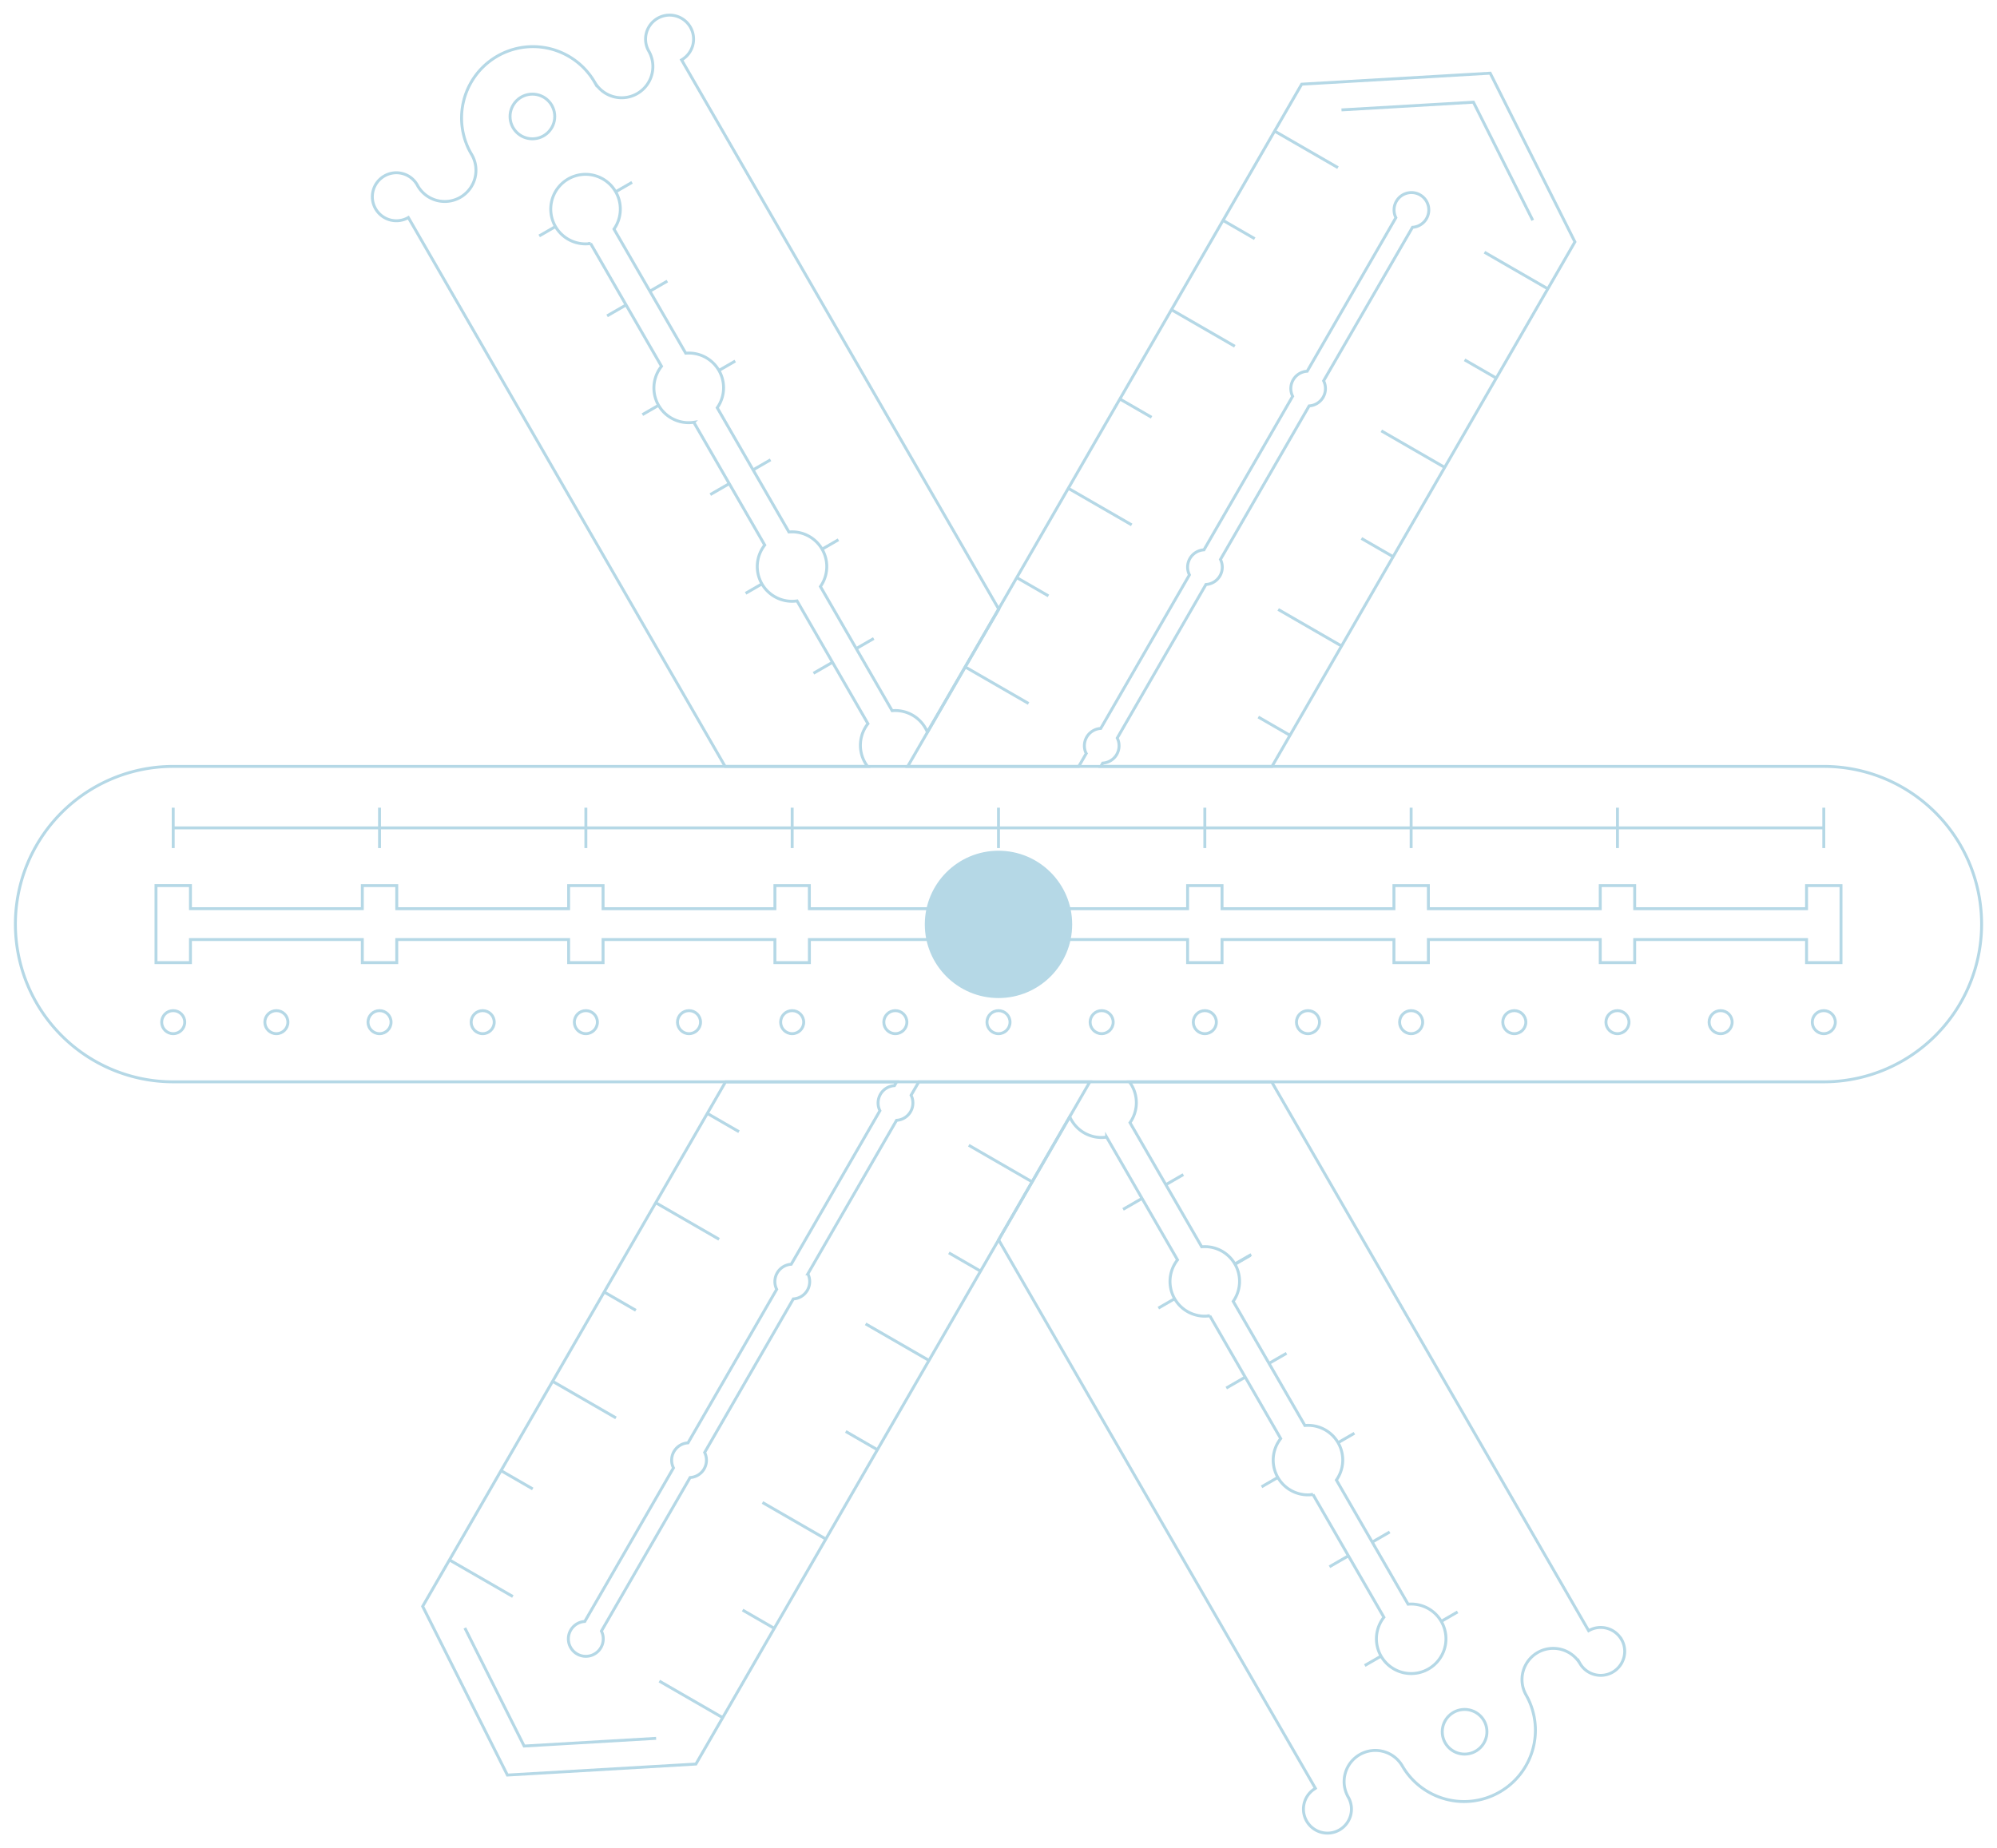<svg xmlns="http://www.w3.org/2000/svg" width="1373.59" height="1271.56" viewBox="0 0 1373.59 1271.56"><g id="Ruler_1" data-name="Ruler 1"><g><path d="M597,497.89l-48.77-84.47A23.89,23.89,0,0,1,526,375l-48.77-84.47A23.89,23.89,0,0,1,455,252l-48.77-84.47a23.92,23.92,0,1,1,16.09-9.91L471.66,243a23.88,23.88,0,0,1,21.67,37.54L542.64,366a23.88,23.88,0,0,1,21.67,37.54l49.31,85.4a23.88,23.88,0,0,1,22.83,11.85,22.41,22.41,0,0,1,1.41,2.87L687,419.13,468.81,41.21a16.51,16.51,0,1,0-22.56-6.05l-.06-.11A21.47,21.47,0,1,1,409,56.52l.06.11a49.06,49.06,0,1,0-85,49.06l-.07-.11A21.46,21.46,0,1,1,286.85,127l.07.11a16.51,16.51,0,1,0-6.05,22.56L498.75,527.28h98a24.82,24.82,0,0,1-1.76-2.61A23.92,23.92,0,0,1,597,497.89Z" style="fill: none;stroke: #b5d8e6;stroke-miterlimit: 10;stroke-width: 2px"></path><circle cx="366.2" cy="80.13" r="15.37" style="fill: none;stroke: #b5d8e6;stroke-miterlimit: 10;stroke-width: 2px"></circle><line x1="848.82" y1="870.16" x2="860.02" y2="863.69" style="fill: none;stroke: #b5d8e6;stroke-miterlimit: 10;stroke-width: 2px"></line><g><g><line x1="796.76" y1="899.97" x2="807.97" y2="893.49" style="fill: none;stroke: #b5d8e6;stroke-miterlimit: 10;stroke-width: 2px"></line><line x1="843.46" y1="954.97" x2="856.46" y2="947.46" style="fill: none;stroke: #b5d8e6;stroke-miterlimit: 10;stroke-width: 2px"></line><line x1="867.74" y1="1022.91" x2="878.95" y2="1016.44" style="fill: none;stroke: #b5d8e6;stroke-miterlimit: 10;stroke-width: 2px"></line><line x1="914.44" y1="1077.91" x2="927.44" y2="1070.4" style="fill: none;stroke: #b5d8e6;stroke-miterlimit: 10;stroke-width: 2px"></line><line x1="772.48" y1="832.02" x2="785.48" y2="824.52" style="fill: none;stroke: #b5d8e6;stroke-miterlimit: 10;stroke-width: 2px"></line><line x1="512.84" y1="408.2" x2="524.05" y2="401.73" style="fill: none;stroke: #b5d8e6;stroke-miterlimit: 10;stroke-width: 2px"></line><line x1="559.54" y1="463.2" x2="572.5" y2="455.72" style="fill: none;stroke: #b5d8e6;stroke-miterlimit: 10;stroke-width: 2px"></line><line x1="370.88" y1="162.32" x2="382.09" y2="155.85" style="fill: none;stroke: #b5d8e6;stroke-miterlimit: 10;stroke-width: 2px"></line><line x1="417.58" y1="217.32" x2="430.54" y2="209.84" style="fill: none;stroke: #b5d8e6;stroke-miterlimit: 10;stroke-width: 2px"></line><line x1="441.86" y1="285.26" x2="453.1" y2="278.77" style="fill: none;stroke: #b5d8e6;stroke-miterlimit: 10;stroke-width: 2px"></line><line x1="488.56" y1="340.26" x2="501.52" y2="332.78" style="fill: none;stroke: #b5d8e6;stroke-miterlimit: 10;stroke-width: 2px"></line><line x1="938.72" y1="1145.85" x2="949.93" y2="1139.38" style="fill: none;stroke: #b5d8e6;stroke-miterlimit: 10;stroke-width: 2px"></line></g><g><line x1="860.62" y1="863.1" x2="849.41" y2="869.57" style="fill: none;stroke: #b5d8e6;stroke-miterlimit: 10;stroke-width: 2px"></line><line x1="884.9" y1="931.04" x2="872.79" y2="938.03" style="fill: none;stroke: #b5d8e6;stroke-miterlimit: 10;stroke-width: 2px"></line><line x1="931.6" y1="986.04" x2="920.39" y2="992.51" style="fill: none;stroke: #b5d8e6;stroke-miterlimit: 10;stroke-width: 2px"></line><line x1="955.88" y1="1053.98" x2="943.77" y2="1060.98" style="fill: none;stroke: #b5d8e6;stroke-miterlimit: 10;stroke-width: 2px"></line><line x1="813.92" y1="808.1" x2="801.81" y2="815.09" style="fill: none;stroke: #b5d8e6;stroke-miterlimit: 10;stroke-width: 2px"></line><line x1="576.7" y1="371.33" x2="565.49" y2="377.81" style="fill: none;stroke: #b5d8e6;stroke-miterlimit: 10;stroke-width: 2px"></line><line x1="600.98" y1="439.28" x2="588.9" y2="446.25" style="fill: none;stroke: #b5d8e6;stroke-miterlimit: 10;stroke-width: 2px"></line><line x1="434.74" y1="125.45" x2="423.53" y2="131.92" style="fill: none;stroke: #b5d8e6;stroke-miterlimit: 10;stroke-width: 2px"></line><line x1="459.02" y1="193.39" x2="446.94" y2="200.36" style="fill: none;stroke: #b5d8e6;stroke-miterlimit: 10;stroke-width: 2px"></line><line x1="505.72" y1="248.39" x2="494.47" y2="254.88" style="fill: none;stroke: #b5d8e6;stroke-miterlimit: 10;stroke-width: 2px"></line><line x1="530" y1="316.34" x2="517.92" y2="323.31" style="fill: none;stroke: #b5d8e6;stroke-miterlimit: 10;stroke-width: 2px"></line><line x1="1002.58" y1="1108.98" x2="991.37" y2="1115.45" style="fill: none;stroke: #b5d8e6;stroke-miterlimit: 10;stroke-width: 2px"></line></g></g><circle cx="1007.39" cy="1191.43" r="15.37" style="fill: none;stroke: #b5d8e6;stroke-miterlimit: 10;stroke-width: 2px"></circle><path d="M1115.27,1127.89a16.51,16.51,0,0,0-22.56-6l-218-377.57H776.84a24.17,24.17,0,0,1,1.57,2.36,23.87,23.87,0,0,1-1.16,25.69l49.31,85.41a23.87,23.87,0,0,1,21.67,37.53l49.31,85.41a23.87,23.87,0,0,1,21.67,37.53l49.31,85.41a23.91,23.91,0,1,1-16.63,9l-48.77-84.47a23.9,23.9,0,0,1-22.21-38.48l-48.77-84.46a23.9,23.9,0,0,1-22.21-38.48l-48.77-84.46a23.79,23.79,0,0,1-25.34-14L686.88,853l217.9,377.36a16.51,16.51,0,1,0,22.56,6l.06.11A21.46,21.46,0,1,1,964.58,1215l-.06-.11a49.06,49.06,0,1,0,85-49.06l.06.11a21.47,21.47,0,0,1,37.18-21.47l-.06-.11a16.51,16.51,0,1,0,28.6-16.51Z" style="fill: none;stroke: #b5d8e6;stroke-miterlimit: 10;stroke-width: 2px"></path></g></g><g id="Ruler_2" data-name="Ruler 2"><g><line x1="352.74" y1="1098.38" x2="309.15" y2="1073.22" style="fill: none;stroke: #b5d8e6;stroke-miterlimit: 10;stroke-width: 2px"></line><line x1="366.42" y1="1024.36" x2="344.63" y2="1011.78" style="fill: none;stroke: #b5d8e6;stroke-miterlimit: 10;stroke-width: 2px"></line><line x1="437.36" y1="901.48" x2="415.57" y2="888.9" style="fill: none;stroke: #b5d8e6;stroke-miterlimit: 10;stroke-width: 2px"></line><line x1="508.3" y1="778.6" x2="486.51" y2="766.02" style="fill: none;stroke: #b5d8e6;stroke-miterlimit: 10;stroke-width: 2px"></line><line x1="721.14" y1="409.97" x2="699.34" y2="397.39" style="fill: none;stroke: #b5d8e6;stroke-miterlimit: 10;stroke-width: 2px"></line><line x1="792.08" y1="287.09" x2="770.29" y2="274.51" style="fill: none;stroke: #b5d8e6;stroke-miterlimit: 10;stroke-width: 2px"></line><line x1="423.68" y1="975.5" x2="380.1" y2="950.34" style="fill: none;stroke: #b5d8e6;stroke-miterlimit: 10;stroke-width: 2px"></line><line x1="494.62" y1="852.62" x2="451.04" y2="827.46" style="fill: none;stroke: #b5d8e6;stroke-miterlimit: 10;stroke-width: 2px"></line><line x1="707.46" y1="483.99" x2="663.87" y2="458.83" style="fill: none;stroke: #b5d8e6;stroke-miterlimit: 10;stroke-width: 2px"></line><line x1="778.4" y1="361.11" x2="734.82" y2="335.95" style="fill: none;stroke: #b5d8e6;stroke-miterlimit: 10;stroke-width: 2px"></line><line x1="849.34" y1="238.23" x2="805.76" y2="213.07" style="fill: none;stroke: #b5d8e6;stroke-miterlimit: 10;stroke-width: 2px"></line><line x1="936.43" y1="370.43" x2="958.22" y2="383.01" style="fill: none;stroke: #b5d8e6;stroke-miterlimit: 10;stroke-width: 2px"></line><line x1="865.49" y1="493.31" x2="887.28" y2="505.89" style="fill: none;stroke: #b5d8e6;stroke-miterlimit: 10;stroke-width: 2px"></line><line x1="652.66" y1="861.94" x2="674.45" y2="874.53" style="fill: none;stroke: #b5d8e6;stroke-miterlimit: 10;stroke-width: 2px"></line><line x1="581.71" y1="984.82" x2="603.5" y2="997.4" style="fill: none;stroke: #b5d8e6;stroke-miterlimit: 10;stroke-width: 2px"></line><line x1="510.77" y1="1107.7" x2="532.56" y2="1120.28" style="fill: none;stroke: #b5d8e6;stroke-miterlimit: 10;stroke-width: 2px"></line><line x1="950.11" y1="296.41" x2="993.69" y2="321.57" style="fill: none;stroke: #b5d8e6;stroke-miterlimit: 10;stroke-width: 2px"></line><line x1="879.17" y1="419.29" x2="922.75" y2="444.45" style="fill: none;stroke: #b5d8e6;stroke-miterlimit: 10;stroke-width: 2px"></line><line x1="666.34" y1="787.92" x2="709.92" y2="813.09" style="fill: none;stroke: #b5d8e6;stroke-miterlimit: 10;stroke-width: 2px"></line><line x1="595.39" y1="910.8" x2="638.98" y2="935.96" style="fill: none;stroke: #b5d8e6;stroke-miterlimit: 10;stroke-width: 2px"></line><line x1="524.45" y1="1033.68" x2="568.03" y2="1058.84" style="fill: none;stroke: #b5d8e6;stroke-miterlimit: 10;stroke-width: 2px"></line><line x1="453.5" y1="1156.56" x2="497.09" y2="1181.72" style="fill: none;stroke: #b5d8e6;stroke-miterlimit: 10;stroke-width: 2px"></line><line x1="863.02" y1="164.21" x2="841.23" y2="151.63" style="fill: none;stroke: #b5d8e6;stroke-miterlimit: 10;stroke-width: 2px"></line><line x1="920.29" y1="115.35" x2="876.7" y2="90.19" style="fill: none;stroke: #b5d8e6;stroke-miterlimit: 10;stroke-width: 2px"></line><line x1="1021.05" y1="173.53" x2="1064.64" y2="198.7" style="fill: none;stroke: #b5d8e6;stroke-miterlimit: 10;stroke-width: 2px"></line><line x1="1007.37" y1="247.55" x2="1029.17" y2="260.13" style="fill: none;stroke: #b5d8e6;stroke-miterlimit: 10;stroke-width: 2px"></line><polyline points="1054.27 151.56 1013.47 70.31 922.71 75.61" style="fill: none;stroke: #b5d8e6;stroke-miterlimit: 10;stroke-width: 2px"></polyline><polyline points="319.73 1120 360.52 1201.25 451.29 1195.95" style="fill: none;stroke: #b5d8e6;stroke-miterlimit: 10;stroke-width: 2px"></polyline><g><path d="M624.35,527.28H742l5.12-8.88a11.95,11.95,0,0,1,10-17.25l61-105.63a11.93,11.93,0,0,1,10-17.24l61-105.64a11.94,11.94,0,0,1,10-17.24l61-105.63a11.95,11.95,0,1,1,11.43,6.6L910.42,262a11.94,11.94,0,0,1-9.95,17.25l-61,105.63a11.94,11.94,0,0,1-10,17.24l-61,105.64a11.94,11.94,0,0,1-10,17.24l-1.31,2.28H874.93l208.34-360.86L1025,50.35,895.34,57.91h0Z" style="fill: none;stroke: #b5d8e6;stroke-miterlimit: 10;stroke-width: 2px"></path><path d="M749.64,744.28H632l-5.33,9.23a11.95,11.95,0,0,1-10,17.25l-61,105.63a11.94,11.94,0,0,1-10,17.25l-61,105.63a11.95,11.95,0,0,1-10,17.25l-61,105.63a12,12,0,1,1-11.44-6.61l61-105.63a11.94,11.94,0,0,1,10-17.24l61-105.63a11.95,11.95,0,0,1,10-17.25l61-105.63a11.94,11.94,0,0,1,10-17.25l1.52-2.63H499.06L290.72,1105.14,349,1221.21l129.66-7.57h0Z" style="fill: none;stroke: #b5d8e6;stroke-miterlimit: 10;stroke-width: 2px"></path></g></g></g><g id="Ruler_2_copy" data-name="Ruler 2 copy"><g><path d="M1254.49,527.28H119.1A108.5,108.5,0,0,0,10.59,635.78h0A108.51,108.51,0,0,0,119.1,744.28H1254.49A108.5,108.5,0,0,0,1363,635.78h0A108.49,108.49,0,0,0,1254.49,527.28Zm11.8,135H1242.6V646.39H1124.38v15.88h-23.69V646.39H982.47v15.88H958.78V646.39H840.55v15.88H816.86V646.39H698.64v15.88H675V646.39H556.72v15.88H533V646.39H414.81v15.88H391.12V646.39H272.9v15.88H249.21V646.39H131v15.88H107.29v-53H131v15.88H249.21V609.29H272.9v15.88H391.12V609.29h23.69v15.88H533V609.29h23.69v15.88H675V609.29h23.69v15.88H816.86V609.29h23.69v15.88H958.78V609.29h23.69v15.88h118.22V609.29h23.69v15.88H1242.6V609.29h23.69Z" style="fill: none;stroke: #b5d8e6;stroke-miterlimit: 10;stroke-width: 2px"></path><line x1="119.14" y1="569.57" x2="1254.45" y2="569.57" style="fill: none;stroke: #b5d8e6;stroke-miterlimit: 10;stroke-width: 2px"></line><line x1="119.14" y1="555.68" x2="119.14" y2="583.46" style="fill: none;stroke: #b5d8e6;stroke-miterlimit: 10;stroke-width: 2px"></line><line x1="261.05" y1="555.68" x2="261.05" y2="583.46" style="fill: none;stroke: #b5d8e6;stroke-miterlimit: 10;stroke-width: 2px"></line><line x1="402.97" y1="555.68" x2="402.97" y2="583.46" style="fill: none;stroke: #b5d8e6;stroke-miterlimit: 10;stroke-width: 2px"></line><line x1="544.88" y1="555.68" x2="544.88" y2="583.46" style="fill: none;stroke: #b5d8e6;stroke-miterlimit: 10;stroke-width: 2px"></line><line x1="686.79" y1="555.68" x2="686.79" y2="583.46" style="fill: none;stroke: #b5d8e6;stroke-miterlimit: 10;stroke-width: 2px"></line><line x1="828.71" y1="555.68" x2="828.71" y2="583.46" style="fill: none;stroke: #b5d8e6;stroke-miterlimit: 10;stroke-width: 2px"></line><line x1="970.62" y1="555.68" x2="970.62" y2="583.46" style="fill: none;stroke: #b5d8e6;stroke-miterlimit: 10;stroke-width: 2px"></line><line x1="1112.53" y1="555.68" x2="1112.53" y2="583.46" style="fill: none;stroke: #b5d8e6;stroke-miterlimit: 10;stroke-width: 2px"></line><line x1="1254.45" y1="555.68" x2="1254.45" y2="583.46" style="fill: none;stroke: #b5d8e6;stroke-miterlimit: 10;stroke-width: 2px"></line><g><circle cx="119.14" cy="703.23" r="7.93" style="fill: none;stroke: #b5d8e6;stroke-miterlimit: 10;stroke-width: 2px"></circle><circle cx="190.1" cy="703.23" r="7.93" style="fill: none;stroke: #b5d8e6;stroke-miterlimit: 10;stroke-width: 2px"></circle><circle cx="261.05" cy="703.23" r="7.93" style="fill: none;stroke: #b5d8e6;stroke-miterlimit: 10;stroke-width: 2px"></circle><circle cx="332.01" cy="703.23" r="7.93" style="fill: none;stroke: #b5d8e6;stroke-miterlimit: 10;stroke-width: 2px"></circle><circle cx="402.97" cy="703.23" r="7.93" style="fill: none;stroke: #b5d8e6;stroke-miterlimit: 10;stroke-width: 2px"></circle><circle cx="473.92" cy="703.23" r="7.93" style="fill: none;stroke: #b5d8e6;stroke-miterlimit: 10;stroke-width: 2px"></circle><circle cx="544.88" cy="703.23" r="7.93" style="fill: none;stroke: #b5d8e6;stroke-miterlimit: 10;stroke-width: 2px"></circle><circle cx="615.84" cy="703.23" r="7.93" style="fill: none;stroke: #b5d8e6;stroke-miterlimit: 10;stroke-width: 2px"></circle><circle cx="686.79" cy="703.23" r="7.93" style="fill: none;stroke: #b5d8e6;stroke-miterlimit: 10;stroke-width: 2px"></circle><circle cx="757.75" cy="703.23" r="7.93" style="fill: none;stroke: #b5d8e6;stroke-miterlimit: 10;stroke-width: 2px"></circle><circle cx="828.71" cy="703.23" r="7.93" style="fill: none;stroke: #b5d8e6;stroke-miterlimit: 10;stroke-width: 2px"></circle><circle cx="899.66" cy="703.23" r="7.93" style="fill: none;stroke: #b5d8e6;stroke-miterlimit: 10;stroke-width: 2px"></circle><circle cx="970.62" cy="703.23" r="7.93" style="fill: none;stroke: #b5d8e6;stroke-miterlimit: 10;stroke-width: 2px"></circle><circle cx="1041.58" cy="703.23" r="7.93" style="fill: none;stroke: #b5d8e6;stroke-miterlimit: 10;stroke-width: 2px"></circle><circle cx="1112.53" cy="703.23" r="7.93" style="fill: none;stroke: #b5d8e6;stroke-miterlimit: 10;stroke-width: 2px"></circle><circle cx="1183.49" cy="703.23" r="7.93" style="fill: none;stroke: #b5d8e6;stroke-miterlimit: 10;stroke-width: 2px"></circle><circle cx="1254.45" cy="703.23" r="7.93" style="fill: none;stroke: #b5d8e6;stroke-miterlimit: 10;stroke-width: 2px"></circle></g></g></g><g id="Center"><circle cx="686.79" cy="635.96" r="50.68" style="fill: #b5d8e6"></circle></g></svg>